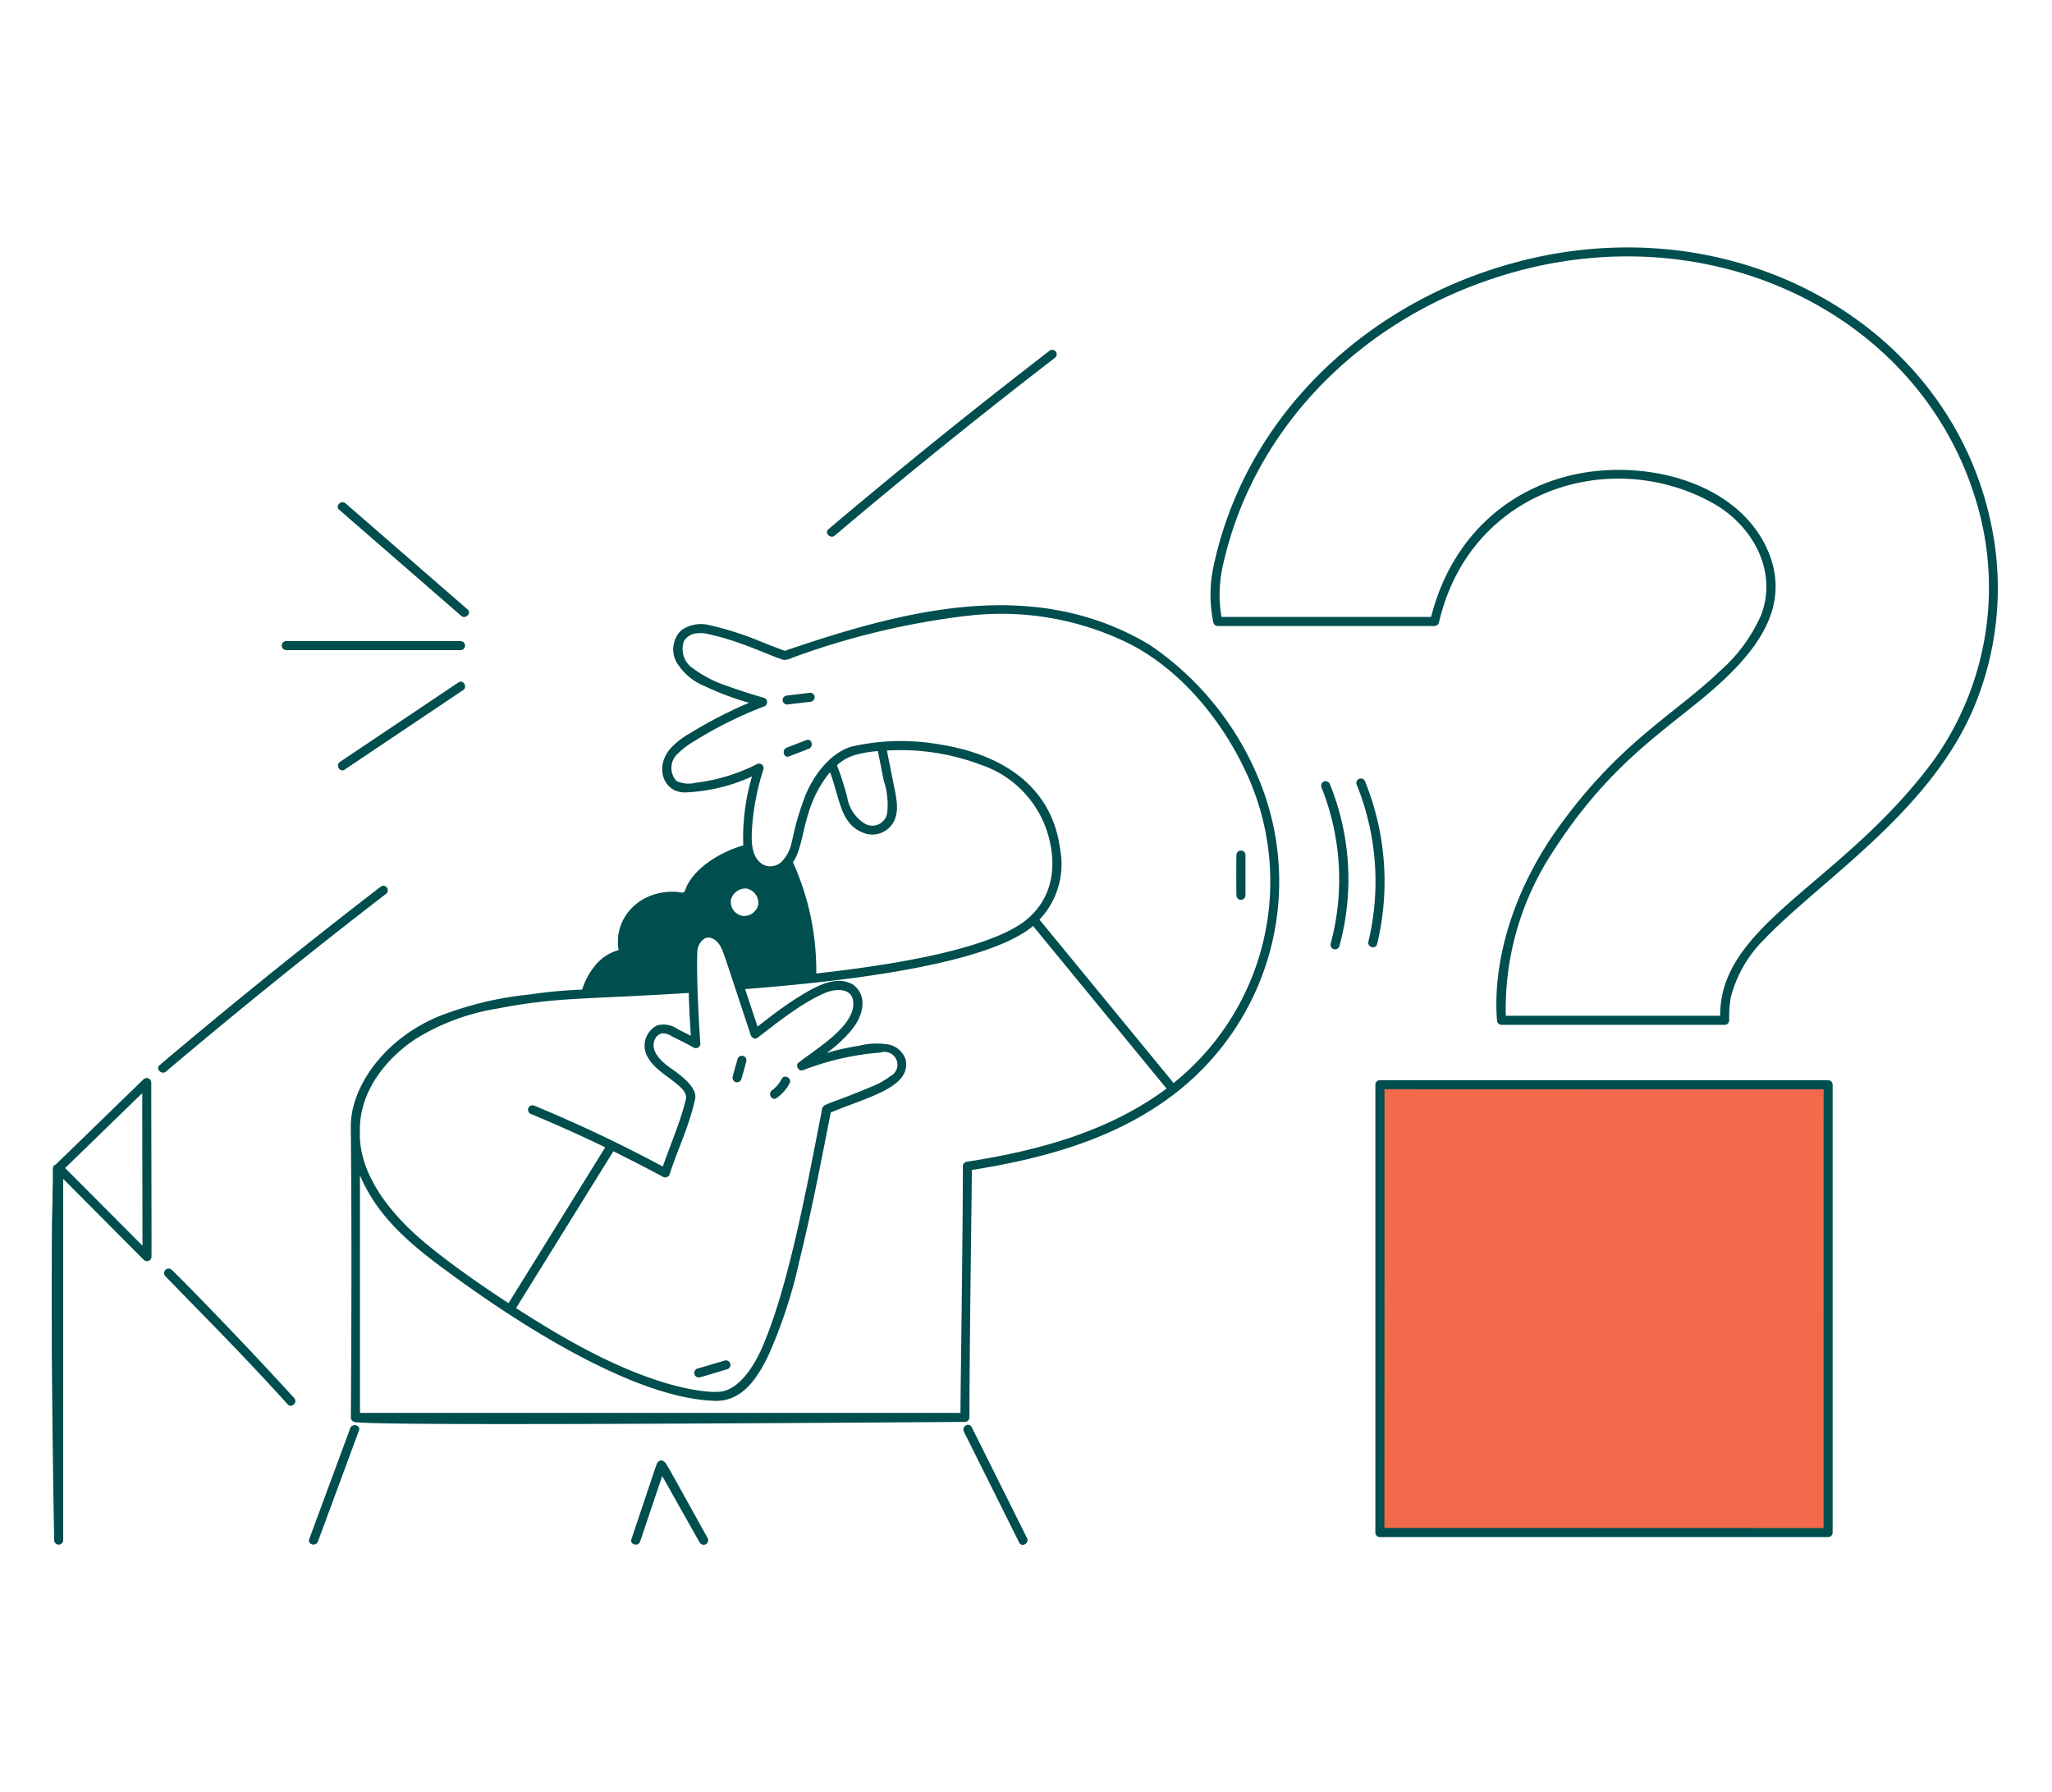 <?xml version="1.0" encoding="utf-8"?>
<svg xmlns="http://www.w3.org/2000/svg" width="387" height="338" fill="none">
  <path fill="#F3694B" d="M260.605 203.917h83.882v85.198h-83.882z"/>
  <path d="M149.412 162.589c-2.967 4.112-8.46 2.66-9.11-3.084a17.995 17.995 0 0 0-10.275 6.932c-.72 1.087-.651 1.779-1.071 1.948a3.816 3.816 0 0 1-1.351-.083c-6.945-.404-11.944 4.925-10.804 10.954a8.403 8.403 0 0 0-4.63 3.084 13.388 13.388 0 0 0-2.315 4.392c.517-.026 17.026-.867 20.076-1.056-.041-1.606-.06-3.212-.058-4.818-.202-2.732 1.007-5.638 3.787-5.642a4.161 4.161 0 0 1 3.145 1.8 12.261 12.261 0 0 1 1.678 3.855l1.364 4.111c1.945-.152 9.429-.798 13.918-1.293a49.238 49.238 0 0 0-4.354-21.098v-.002zm-12.054 10.368a4.226 4.226 0 0 1-.562-4.836 4.58 4.58 0 0 1 4.052-2.159c.06.029.127.038.193.025a4.397 4.397 0 0 1 3.555 4.008 4.205 4.205 0 0 1-1.548 3.28 4.213 4.213 0 0 1-3.526.864 4.228 4.228 0 0 1-2.164-1.182zM251.075 178.005a.729.729 0 0 0 1.066.826.73.73 0 0 0 .343-.441 47.483 47.483 0 0 0-1.766-30.418c-.347-.862-1.757-.486-1.408.385a47.014 47.014 0 0 1 3.058 23.023 50.904 50.904 0 0 1-1.293 6.625zM258.194 177.606c-.219.912 1.189 1.301 1.409.386a50.134 50.134 0 0 0-2.244-30.537c-.347-.859-1.759-.482-1.406.386a48.782 48.782 0 0 1 2.241 29.765zM65.087 95.011c-.706-.612-1.736.415-1.032 1.032l23.003 19.993c.706.613 1.736-.414 1.032-1.031L65.087 95.012zM53.932 121.018a.738.738 0 0 0-.668.73.73.73 0 0 0 .668.73h32.96a.738.738 0 0 0 .668-.73.73.73 0 0 0-.668-.73h-32.96zM87.26 130.05c.772-.52.047-1.783-.737-1.258l-22.32 14.972c-.771.52-.046 1.785.738 1.259l22.32-14.973zM10.373 220.391c-.02.056-.13-.119-.25 1.267-.305 3.492-.676 16.888.217 68.809a.734.734 0 0 0 1.46 0v-68.453c-1.253-1.258-1.375-1.301-1.427-1.623z" fill="#004E4E"/>
  <path d="M144.722 169.995a4.279 4.279 0 0 0-3.283-4.031 4.289 4.289 0 0 0-4.757 2.103 4.281 4.281 0 0 0 .996 5.378 4.303 4.303 0 0 0 5.473.027 4.27 4.27 0 0 0 1.571-3.477zm-6.867-.338v-.021a2.897 2.897 0 0 1 2.894-2.093 2.802 2.802 0 0 1 2.269 3.001 2.766 2.766 0 0 1-2.93 2.18 2.693 2.693 0 0 1-1.753-1.071 2.69 2.69 0 0 1-.48-1.996zM59.963 290.695l7.733-20.921c.385-1.029-1.266-1.472-1.642-.451l-7.733 20.913c-.38 1.035 1.266 1.478 1.642.459zM181.787 269.978l10.432 20.919c.488.981 1.956.119 1.47-.858l-10.43-20.92c-.488-.979-1.958-.12-1.472.859zM131.975 290.897a.86.86 0 0 0 .851.414.856.856 0 0 0 .562-.328.859.859 0 0 0 .166-.63.856.856 0 0 0-.108-.314c-5.449-9.866-7.222-13.014-7.758-13.916-.515-.865-1.435-1.002-1.819-.036-.384.965-1.372 4.024-4.787 14.155-.351 1.041 1.293 1.486 1.642.453l4.165-12.353c1.756 3.113 6.456 11.508 7.086 12.555z" fill="#004E4E"/>
  <path d="M237.211 146.449a56.533 56.533 0 0 0-20.411-24.864c-21.085-12.567-44.482-7.112-67.77.804-.34.084-.67.203-.986.354-.22-.088-1.968-.703-4.414-1.698a60.204 60.204 0 0 0-9.938-3.182 6.365 6.365 0 0 0-5.263 1.045 5.057 5.057 0 0 0-.862 5.934 11.107 11.107 0 0 0 5.452 4.601 52.98 52.98 0 0 0 8.244 3.084 83.695 83.695 0 0 0-11.258 5.827 14.473 14.473 0 0 0-3.451 2.677c-3.201 3.5-1.522 8.571 2.826 8.396a33.52 33.52 0 0 0 12.446-3.007 40.616 40.616 0 0 0-1.648 13.003c-4.171 1.237-8.896 3.951-10.721 7.819-.129.278-.258.906-.532 1.037-.274.131-1.001-.083-1.302-.1-7.092-.411-11.985 5.029-10.953 10.986a8.577 8.577 0 0 0-4.566 3.084 13.478 13.478 0 0 0-2.316 4.364 91.981 91.981 0 0 0-10.01.937 64.326 64.326 0 0 0-16.868 4.047c-10.36 4.208-16.442 13.08-16.739 20.208-.061.221.274 15.406 0 55.481 0 .95 1.079.921 1.276.939 3.964.321 23.133.555 114.533-.089a.865.865 0 0 0 .851-.85c0-12.424.453-43.526.459-46.656 13.931-2.212 27.5-5.988 38.532-14.598a50.499 50.499 0 0 0 17.827-27.18 50.453 50.453 0 0 0-2.438-32.403zm-119.468 34.308a.875.875 0 0 0 .606-.256.862.862 0 0 0 .245-.609 7.598 7.598 0 0 1 1.043-6.659 9.005 9.005 0 0 1 7.885-3.356 6.12 6.12 0 0 0 1.862.039c1.2-.319 1.385-1.7 1.972-2.618a16.93 16.93 0 0 1 9.148-6.183c1.106 3.641 4.934 5.248 7.804 2.831a48.347 48.347 0 0 1 3.888 19.812c-4.951.521-9.272.866-12.239 1.095l-1.332-4.015a12.479 12.479 0 0 0-1.69-3.878 4.287 4.287 0 0 0-3.243-1.86c-2.867 0-4.111 2.986-3.909 5.761 0 1.566.022 3.131.056 4.694-3.009.193-15.164.807-18.227.963.922-2.615 3.42-5.782 6.131-5.761zm44.502-23.977a4.6 4.6 0 0 0 3.208.5 4.601 4.601 0 0 0 2.737-1.745c1.572-2.159.885-4.954.403-7.363-.444-2.213-.884-4.427-1.32-6.64a42.77 42.77 0 0 1 17.557 2.633 19.755 19.755 0 0 1 13.103 14.263c2.304 9.788-3.473 14.084-3.729 14.508a.77.77 0 0 1 .106-.135c-6.197 6.004-25.584 9.144-40.366 10.772a49.608 49.608 0 0 0-4.397-20.972c2.439-3.435 1.543-10.36 6.994-16.987 1.778 4.779 1.942 9.387 5.704 11.168v-.002zm-4.398-12.476a8.915 8.915 0 0 1 3.31-1.903 21.47 21.47 0 0 1 4.409-.757l1.101 5.541c.663 1.995.884 4.109.649 6.197a2.845 2.845 0 0 1-1.643 2.078 2.837 2.837 0 0 1-2.644-.185 7.18 7.18 0 0 1-3.245-4.938 54.934 54.934 0 0 0-1.937-6.033zm-6.423 57.516a51.33 51.33 0 0 1 14.624-3.334 2.432 2.432 0 0 1 3.032 1.405 2.431 2.431 0 0 1-1.238 3.101 14.064 14.064 0 0 1-3.164 1.799c-10.611 4.473-9.33 2.864-9.839 5.429-2.566 13.055-6.081 32.188-10.9 43.402-1.305 3.204-4.004 7.893-7.492 8.71-2.533.588-8.128-.668-10.997-1.551-9.897-2.988-19.437-8.506-28.12-14.107l18.348-29.567a287.152 287.152 0 0 1 9.367 4.819.854.854 0 0 0 .749.046.844.844 0 0 0 .501-.555c1.764-5.359 3.625-8.849 4.823-14.263.4-2.092-2.816-4.48-4.578-5.686-1.649-1.13-4.244-3.387-2.919-5.682a1.927 1.927 0 0 1 1.212-.926 3.178 3.178 0 0 1 1.898.579c1.351.69 2.775 1.335 4.075 2.11a.863.863 0 0 0 1.163-.31.857.857 0 0 0 .118-.424c-.349-4.614-.772-13.845-.567-17.233a3.035 3.035 0 0 1 1.497-2.672c1.044-.42 2.139.426 2.682 1.253.771 1.37.266.05 5.892 17.05.154.461.789.864 1.252.507 3.453-2.65 8.597-6.821 13.103-8.61 1.951-.699 4.814-.771 4.982 1.928.283 4.502-6.988 8.708-10.335 11.372-.652.51.057 1.711.831 1.41zm-83.555 11.126c0-7.07 4.806-13.238 10.49-17.008a41.943 41.943 0 0 1 15.486-5.755c11.28-2.171 15.612-1.662 36.046-2.938.083 2.699.217 5.389.404 8.076-.828-.428-1.671-.834-2.489-1.255a4.582 4.582 0 0 0-3.882-.697 4.283 4.283 0 0 0-2.285 4.582c.108.602.344 1.174.692 1.678 1.78 3.095 7.595 5.194 7.03 7.613-.932 4.048-2.894 8.518-4.358 12.741a263.98 263.98 0 0 0-24.344-11.521.86.86 0 0 0-1.047.594.867.867 0 0 0 .594 1.047 255.206 255.206 0 0 1 13.939 6.258l-18.238 29.386c-5.078-3.327-10.101-6.808-14.826-10.619-15.093-12.173-13.013-21.67-13.212-22.182zm114.35 6.154a.856.856 0 0 0-.625.819c0 12.424-.453 43.437-.457 46.521H67.888v-44.804c3.633 8.603 10.718 13.967 18.354 19.495 12.108 8.769 33.118 22.331 48.149 23.015 5.266.386 8.268-3.841 10.543-8.587a92.248 92.248 0 0 0 5.855-17.911c2.192-8.89 3.998-18.232 5.889-27.86 6.901-2.904 15.085-4.662 14.153-9.847a4.219 4.219 0 0 0-3.236-2.968 13.512 13.512 0 0 0-5.558.227c-7.354 1.17-7.021 2.39-4.111-.233 2.193-1.975 4.559-4.379 4.73-7.517a4.306 4.306 0 0 0-.383-2.089 4.306 4.306 0 0 0-1.338-1.65c-3.279-2.007-7.418.462-10.703 2.529-2.57 1.619-4.964 3.49-7.366 5.344l-2.342-7.066c12.602-.992 44.724-3.785 54.305-11.901l25.181 30.665c-11.051 8.188-24.309 11.721-37.791 13.818zm13.816-45.68a15.134 15.134 0 0 0 3.912-13.186c-1.52-12.046-11.035-18.045-22.902-19.88a42.076 42.076 0 0 0-16.486.444c-4.136 1.253-7.331 5.701-8.803 9.558-2.954 7.902-1.817 9.182-4.107 11.892a3.087 3.087 0 0 1-3.394.943c-2.74-1.184-2.576-4.846-2.402-7.294.27-3.684.988-7.321 2.138-10.832a.865.865 0 0 0-.311-.89.86.86 0 0 0-.94-.074 34.237 34.237 0 0 1-11.525 3.504 5.447 5.447 0 0 1-3.633-.331 3.647 3.647 0 0 1-.947-2.706 3.66 3.66 0 0 1 .391-1.41c.225-.438.536-.827.915-1.142a15.161 15.161 0 0 1 3.004-2.255 76.465 76.465 0 0 1 13.136-6.534.863.863 0 0 0 0-1.641c-2.355-.647-4.672-1.43-6.976-2.243a22.775 22.775 0 0 1-6.284-3.213 4.402 4.402 0 0 1-1.827-5.239 3.146 3.146 0 0 1 2.67-1.478 5.52 5.52 0 0 1 1.469.063c6.611 1.38 11.797 4.117 14.639 4.96a3.257 3.257 0 0 0 1.615-.386 145.173 145.173 0 0 1 32.923-7.912 54.467 54.467 0 0 1 30.581 5.204c10.36 5.233 18.426 15.578 22.85 25.949a48.697 48.697 0 0 1 2.346 30.881 48.737 48.737 0 0 1-16.748 26.06l-25.304-30.812zM251.589 178.998a.842.842 0 0 0 1.012-.579 47.677 47.677 0 0 0-1.765-30.484.877.877 0 0 0-1.047-.594.852.852 0 0 0-.597 1.047 46.734 46.734 0 0 1 1.766 29.579.853.853 0 0 0 .631 1.031zM256.427 146.834a.847.847 0 0 0-.594 1.047 48.75 48.75 0 0 1 2.243 29.696c-.256 1.064 1.386 1.517 1.644.453a50.312 50.312 0 0 0-2.246-30.602.877.877 0 0 0-1.047-.594zM88.177 114.918 65.174 94.925c-.824-.715-2.033.484-1.204 1.204l23.003 19.994c.824.715 2.034-.484 1.204-1.205z" fill="#004E4E"/>
  <path d="M234.071 169.68a.851.851 0 0 0 .82-.823v-7.636a.841.841 0 0 0-.555-.769.838.838 0 0 0-.329-.052.84.84 0 0 0-.822.821 231.399 231.399 0 0 0 0 7.636.858.858 0 0 0 .556.773.821.821 0 0 0 .33.05zM86.892 120.895h-32.96a.853.853 0 0 0 0 1.702h32.96a.853.853 0 0 0 .577-1.439.853.853 0 0 0-.577-.263zM86.462 128.688l-22.32 14.972c-.905.607-.054 2.082.86 1.469l22.32-14.973c.905-.607.052-2.081-.86-1.468zM152.073 139.562l-3.695 1.428c-1.011.386-.579 2.038.454 1.643l3.694-1.43c1.011-.392.571-2.038-.453-1.639v-.002zM152.792 130.644l-4.335.513a.872.872 0 0 0-.852.848.853.853 0 0 0 .248.604.852.852 0 0 0 .604.25l4.335-.521a.873.873 0 0 0 .853-.848.851.851 0 0 0-.853-.848v.002zM375.772 100.104c-7.331-39.193-49.744-62.734-92.312-49.948-26.537 7.887-48.639 28.63-54.598 56.667a25.622 25.622 0 0 0-.018 10.601.864.864 0 0 0 .82.624h40.889a.875.875 0 0 0 .822-.624c5.815-25.236 32.667-33.359 51.929-22.395 7.331 4.24 11.942 12.704 8.855 20.905a30.265 30.265 0 0 1-7.786 10.612c-8.777 8.415-19.75 13.832-31.764 31.348-8.176 12.249-11.057 24.899-10.275 34.517a.866.866 0 0 0 .256.595.87.87 0 0 0 .596.257h42.084a.858.858 0 0 0 .6-.253.848.848 0 0 0 .252-.599 21.94 21.94 0 0 1 .29-4.283 23.634 23.634 0 0 1 6.326-11.002c10.669-11.131 30.795-23.707 39.286-43.136a58.333 58.333 0 0 0 3.748-33.886zm-51.349 91.447h-40.44a53.947 53.947 0 0 1 8.715-30.667c11.693-18.311 22.894-23.849 32.145-32.455 7.139-6.645 12.241-14.189 9.068-23.331-4.453-12.407-19.345-17.57-32.528-16.306-15.008 1.436-27.384 11.35-31.478 27.545h-39.537a24.77 24.77 0 0 1 .307-9.878c5.557-24.803 24.251-44.058 47.787-52.834 40.402-15.215 82.598 3.83 93.967 40.008a56.173 56.173 0 0 1-7.455 49.343c-17.147 23.572-40.686 31.111-40.551 48.575zM345.627 289.006V204.55a.846.846 0 0 0-.252-.598.848.848 0 0 0-.598-.252h-84.536a.855.855 0 0 0-.852.85v84.456a.864.864 0 0 0 .852.852h84.536a.86.86 0 0 0 .85-.852zm-1.707-.85s-81.979-.035-82.828-.015c0 0 .035-81.882.014-82.739 0 0 81.961.032 82.82.013 0 62.463-.018 81.261-.006 82.741zM10.219 290.467a.852.852 0 0 0 .533.757.85.85 0 0 0 .908-.18.85.85 0 0 0 .262-.577v-68.158c15.787 15.853 15.06 15.173 15.253 15.302a.847.847 0 0 0 .874.141.843.843 0 0 0 .517-.719c.044-.214-.04-24.461-.04-32.907a.858.858 0 0 0-1.017-.822.88.88 0 0 0-.436.218l-16.605 16.122c-.124.14-.562-.211-.51 1.644.12 4.238-.66 18.125.26 69.179zm16.607-84.331c0 7.893.046 27.077.046 28.777l-14.591-14.649 14.545-14.128zM73.03 167.458a.85.85 0 0 0-1.158-.304 1162.282 1162.282 0 0 0-41.769 33.705c-.837.707.373 1.906 1.204 1.202a1147.592 1147.592 0 0 1 41.42-33.437.872.872 0 0 0 .303-1.166zM55.472 263.624c-9.864-10.821-20.53-21.703-23.065-24.151a.846.846 0 0 0-.928-.187.848.848 0 0 0-.524.788c0 .226.09.442.248.602 8.999 9.3 13.47 13.625 23.065 24.151.739.811 1.94-.396 1.204-1.203zM157.448 100.987a1160.44 1160.44 0 0 1 41.423-33.441.867.867 0 0 0 .307-1.157.85.85 0 0 0-1.158-.303 1163.08 1163.08 0 0 0-41.769 33.706c-.845.699.365 1.898 1.197 1.195zM140.115 199.114a.852.852 0 0 0-1.011.579c-.309 1.114-.637 2.22-.924 3.338a.845.845 0 0 0 .598 1.029.848.848 0 0 0 1.045-.576 99.58 99.58 0 0 0 .923-3.338.86.86 0 0 0-.327-.895.853.853 0 0 0-.304-.137zM147.435 203.447a6.084 6.084 0 0 1-1.825 2.142c-.882.632-.033 2.11.858 1.468a7.938 7.938 0 0 0 2.439-2.75c.509-.968-.961-1.829-1.472-.86zM136.687 256.567l-5.171 1.525a.856.856 0 0 0-.553 1.035.853.853 0 0 0 1.007.605c1.736-.462 3.445-1.016 5.168-1.522a.854.854 0 0 0 .596-1.047.854.854 0 0 0-1.047-.596z" fill="#004E4E"/>
</svg>